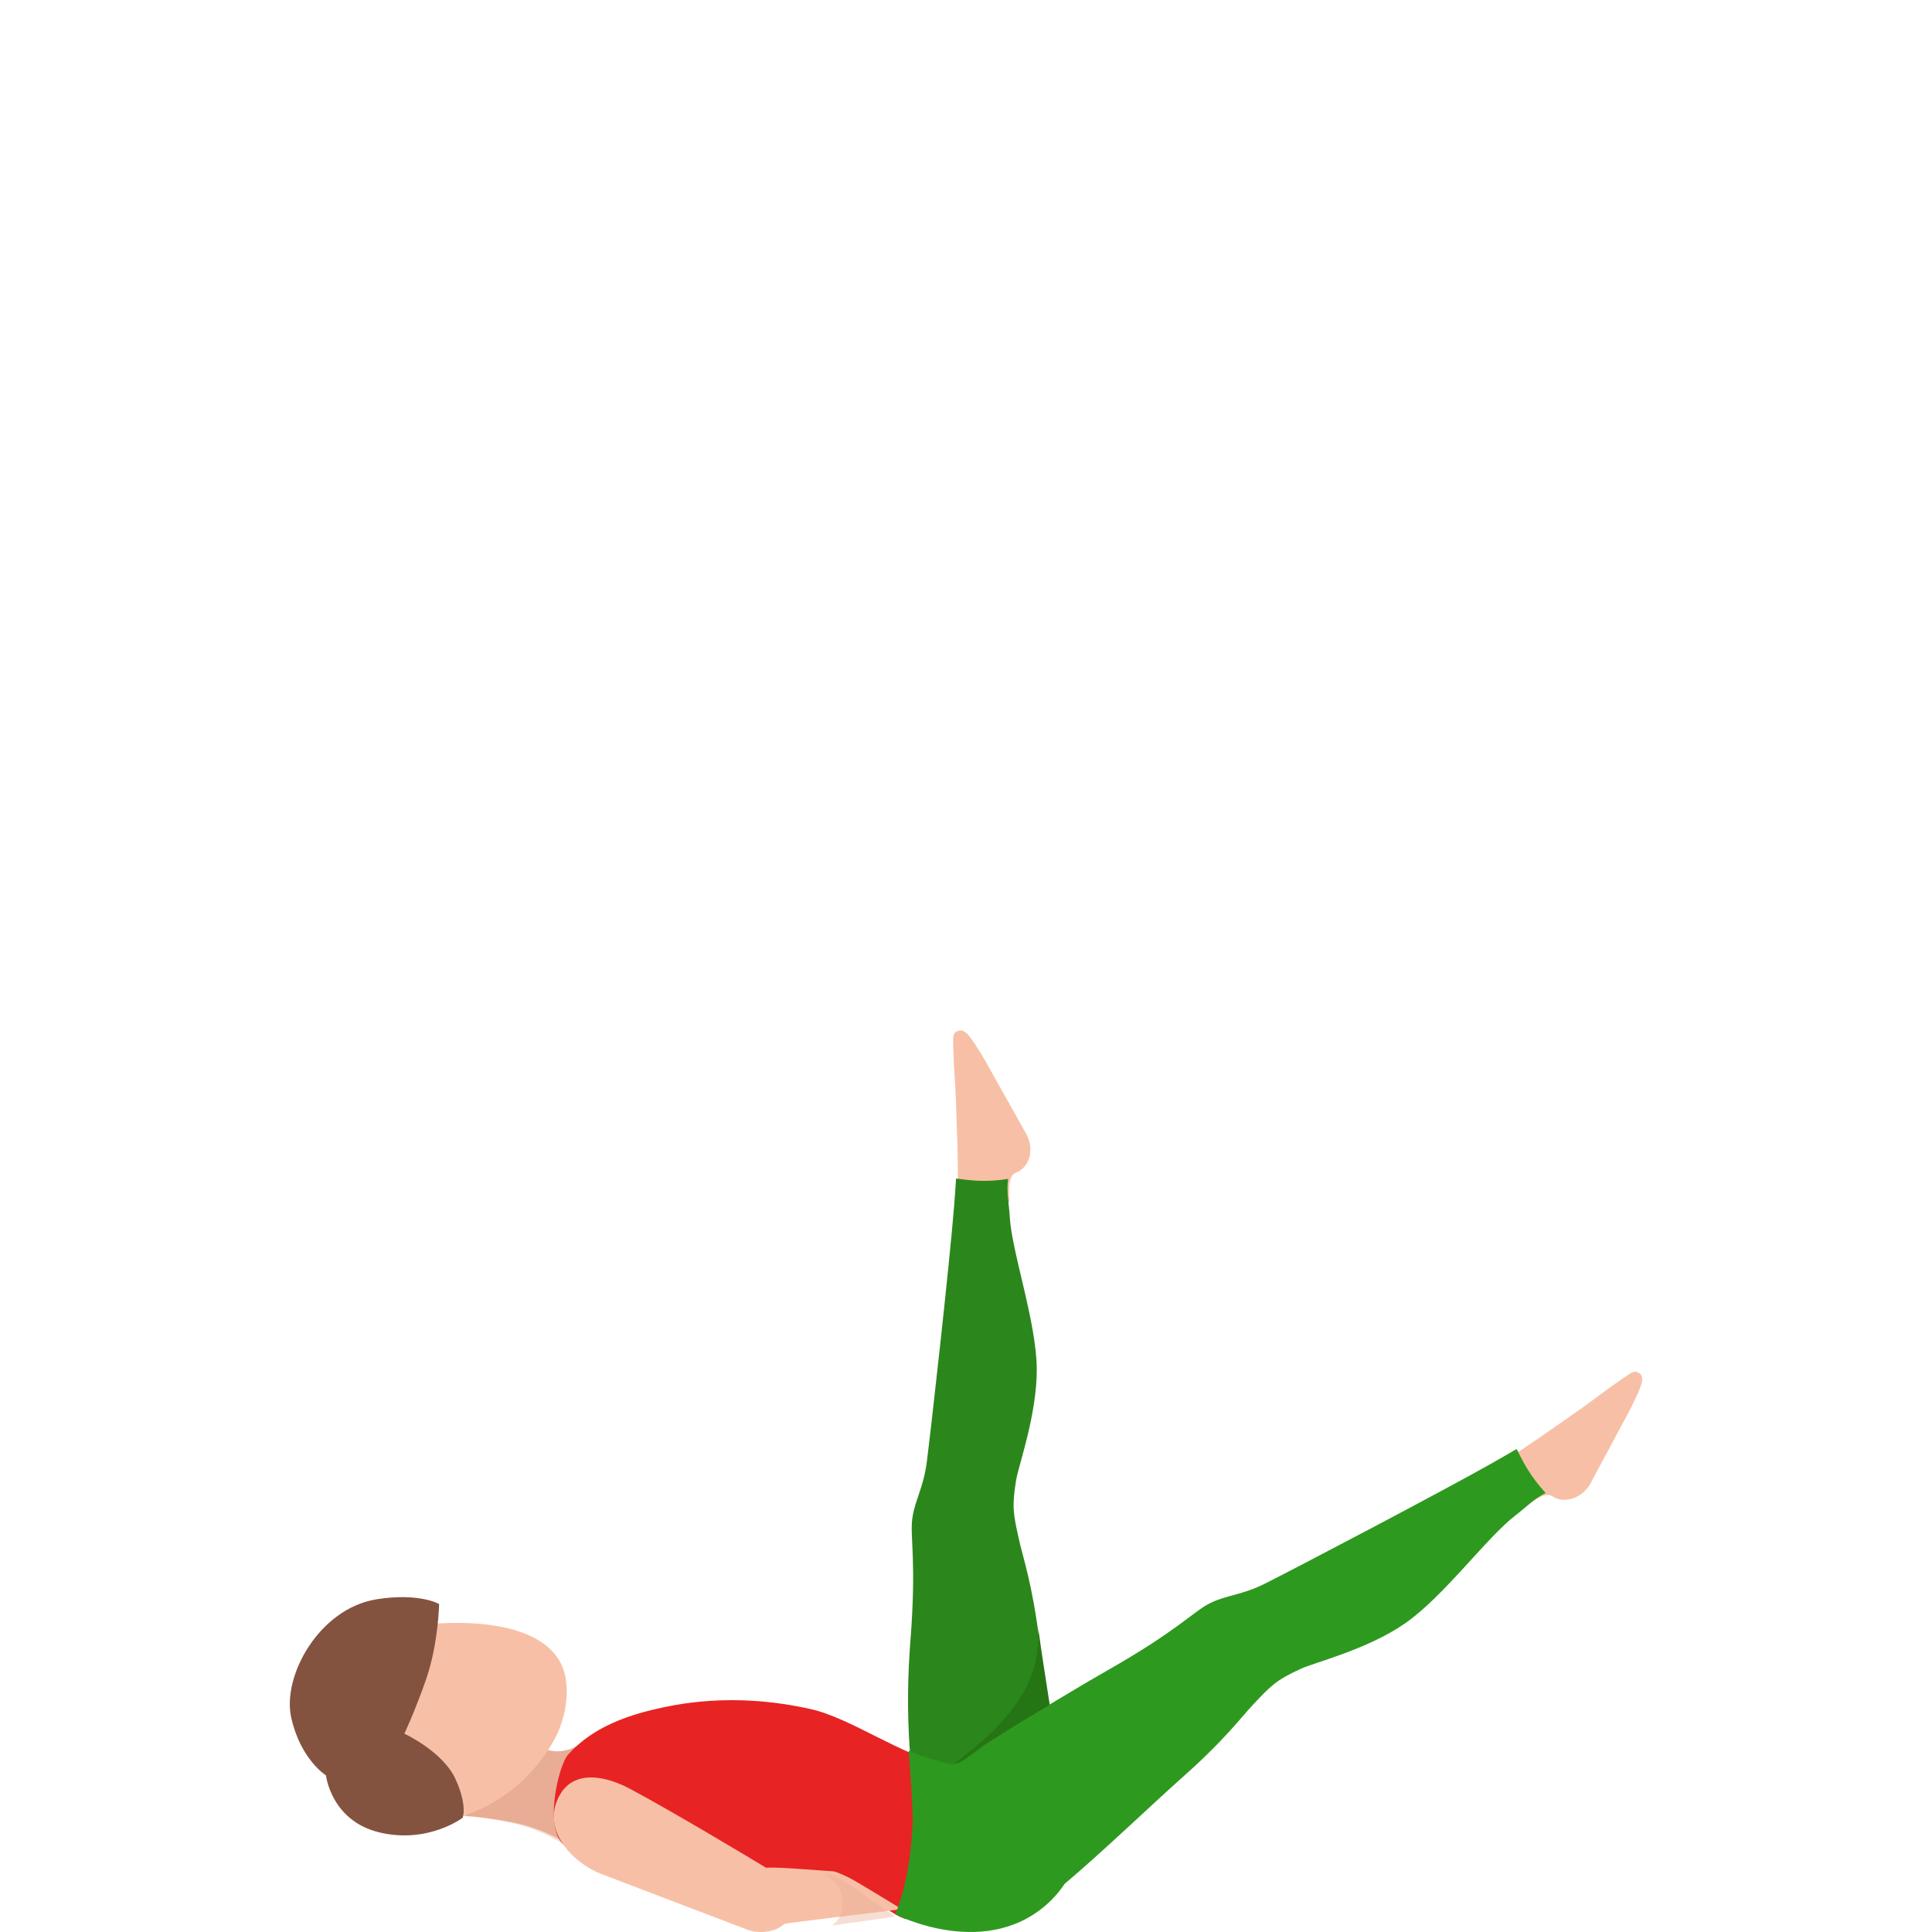 <svg width="300" height="300" viewBox="0 0 300 300" fill="none" xmlns="http://www.w3.org/2000/svg">
<path d="M83.636 269C83.453 269.29 83.279 269.621 83.106 270.022C80.638 275.922 76.253 279.518 72 281.992C72.377 281.912 76.61 282.322 80.087 283.084C83.983 283.945 86.41 285.307 89.388 287L90 270.903C85.645 273.437 83.065 270.563 83.065 270.563C83.279 270.042 83.473 269.521 83.636 269Z" fill="#E8AD95"/>
<path opacity="0.4" d="M79.725 283.126C83.447 283.978 85.766 285.326 88.61 287L89 276.339L87.539 272C87.539 272 80.096 279.163 72 282.036C72.361 281.967 76.403 282.373 79.725 283.126Z" fill="#E8AD95"/>
<path d="M87.783 286.659C90.376 288.482 94.754 290.336 99.172 290.987C111.218 292.78 119.772 289.654 128.226 291.297C132.695 292.169 138.254 297.469 140.715 298C143.288 288.673 146.375 276.34 147 274.096C140.069 272.633 132.13 266.783 125.906 265.39C113.73 262.665 104.943 264.638 101.311 265.5C93.019 267.464 89.821 270.76 88.257 272.403C86.693 274.056 84.323 284.235 87.783 286.659Z" fill="#E82323"/>
<path d="M86.712 268.835C87.728 266.395 88.201 263.794 87.92 261.174C87.034 252.904 75.91 251.194 65.321 252.304C54.731 253.414 50.352 261.754 51.077 268.555C51.802 275.355 57.6 284.406 68.129 282.816C81.84 280.736 86.712 268.835 86.712 268.835Z" fill="#F7C0A6"/>
<path d="M50.615 275.678C50.615 275.678 46.705 273.257 45.229 266.758C43.753 260.26 49.558 249.803 58.415 248.347C65.078 247.262 68.19 249.07 68.19 249.07C68.19 249.07 68.061 255.237 66.205 260.641C64.619 265.272 62.794 269.21 62.794 269.21C62.794 269.21 68.769 271.952 70.734 276.261C72.619 280.389 71.841 282.268 71.841 282.268C71.841 282.268 66.455 286.346 58.914 284.538C51.393 282.72 50.615 275.678 50.615 275.678Z" fill="#845340"/>
<path d="M122.67 297.386C121.648 300.169 117.928 300.339 116.152 299.676C114.376 299.013 93.371 290.988 93.371 290.988C88.985 289.32 84.193 284.338 86.684 279.175C89.065 274.243 94.74 276.142 97.677 277.689C104.126 281.104 116.906 288.768 119.594 290.415C122.283 292.073 123.682 294.604 122.67 297.386Z" fill="#F7C0A6"/>
<path d="M117.43 290.249C118.984 289.736 122.489 290.097 129.517 290.591C129.517 290.591 130.828 290.942 133.012 292.214C135.246 293.525 140 296.439 140 296.439C135.582 297.066 124.185 298.31 120.559 298.917C117.918 299.364 115.135 297.977 114.2 295.357C113.256 292.718 115.876 290.762 117.43 290.249Z" fill="#F7C0A6"/>
<path d="M148.023 162.799C148.106 165.839 148.332 168.236 148.435 170.874C148.846 181.696 148.743 183.221 148.723 186.912C151.591 187.032 154.182 187.113 156.752 186.571C156.608 184.535 156.649 182.519 157.688 182.128C159.888 181.315 160.885 178.336 159.024 175.488L152.701 164.204C150.964 161.435 149.987 159.64 148.805 160.061C147.962 160.372 147.962 160.713 148.023 162.799Z" fill="#F7C0A6"/>
<path d="M148.457 183C148.457 183 148.289 185.633 148.17 187.075C147.449 196.236 144.553 222.077 143.91 227.032C143.396 231.037 142.032 233 141.657 235.833C141.281 238.666 142.349 242.341 141.36 254.916C140.55 265.168 140.955 277.533 144.147 288.786C146.154 295.855 152.291 299.869 158.399 297.136C160.228 296.315 165.347 289.727 164.981 281.898C164.685 275.641 162.155 260.703 161.394 254.686C160.257 245.765 158.864 241.95 158.231 239.087C157.361 235.162 157.095 234.031 157.786 229.806C158.172 227.503 161.018 219.654 160.989 212.595C160.949 205.227 157.095 194.474 156.788 188.857C156.689 187.005 156.255 185.053 156.541 183.06C153.062 183.611 150.789 183.31 148.457 183Z" fill="#2B871B"/>
<path d="M251.844 214.138C249.334 215.868 247.465 217.354 245.3 218.879C236.45 225.115 235.109 225.868 232 227.862C233.483 230.188 234.855 232.27 236.735 234C238.361 232.778 240.078 231.703 240.982 232.309C242.882 233.589 245.941 232.759 247.292 229.738L253.266 218.596C254.628 215.712 255.593 213.972 254.577 213.258C253.856 212.76 253.561 212.946 251.844 214.138Z" fill="#F7C0A6"/>
<path d="M235.496 225C235.496 225 233.215 226.334 231.954 227.047C223.957 231.581 200.919 243.651 196.456 245.888C192.853 247.704 190.451 247.664 187.889 248.938C185.327 250.222 182.885 253.172 171.916 259.402C168.623 261.268 159.346 266.776 153.321 270.719C151.58 271.863 149.708 273.739 148.277 273.909C147.247 274.029 146.986 273.789 146.356 273.628C142.603 272.655 141.102 271.822 141.102 271.822C141.352 275.003 141.672 279.899 141.732 282.256C141.732 282.256 141.692 290.965 139 297.245C139 297.245 153.532 304.759 163.329 294.968C164.09 294.205 164.74 293.372 165.331 292.51C170.855 287.875 179.532 279.588 183.455 276.116C190.191 270.157 192.562 266.836 194.574 264.699C197.336 261.77 198.117 260.897 202.01 259.121C204.132 258.148 212.258 256.141 218.073 252.148C224.157 247.975 230.873 238.695 235.346 235.293C236.827 234.17 238.199 232.715 240 231.832C237.618 229.214 236.577 227.137 235.496 225Z" fill="#2E991F"/>
<path d="M150.278 272.194C149.711 272.648 148.526 273.697 148 274C149.629 273.566 151.309 271.901 153.113 270.751C156 268.904 159.619 266.714 163 264.716C162.32 260.316 161.67 256.179 161.33 253.636C161.299 253.414 161.268 253.212 161.247 253C161.278 257.652 160.68 264.03 150.278 272.194Z" fill="#257514"/>
<path opacity="0.4" d="M132.253 292.873C132.037 292.725 131.84 292.608 131.644 292.481C130.858 291.995 130.062 291.561 129.277 291.222C129.228 291.201 129.169 291.18 129.12 291.159C129.09 291.148 129.061 291.137 129.031 291.127C128.933 291.095 128.864 291.074 128.864 291.074C128.57 291.053 128.285 291.032 128 291C129.287 291.677 130.593 292.852 130.77 294.841C130.956 296.926 130.406 298.132 129.149 299C132.93 298.471 136.829 297.942 139 297.593C139 297.593 138.705 297.381 138.224 297.042C137.163 296.397 135.867 295.413 134.453 294.397C133.637 293.825 132.852 293.275 132.253 292.873Z" fill="#E8AD95"/>
</svg>
